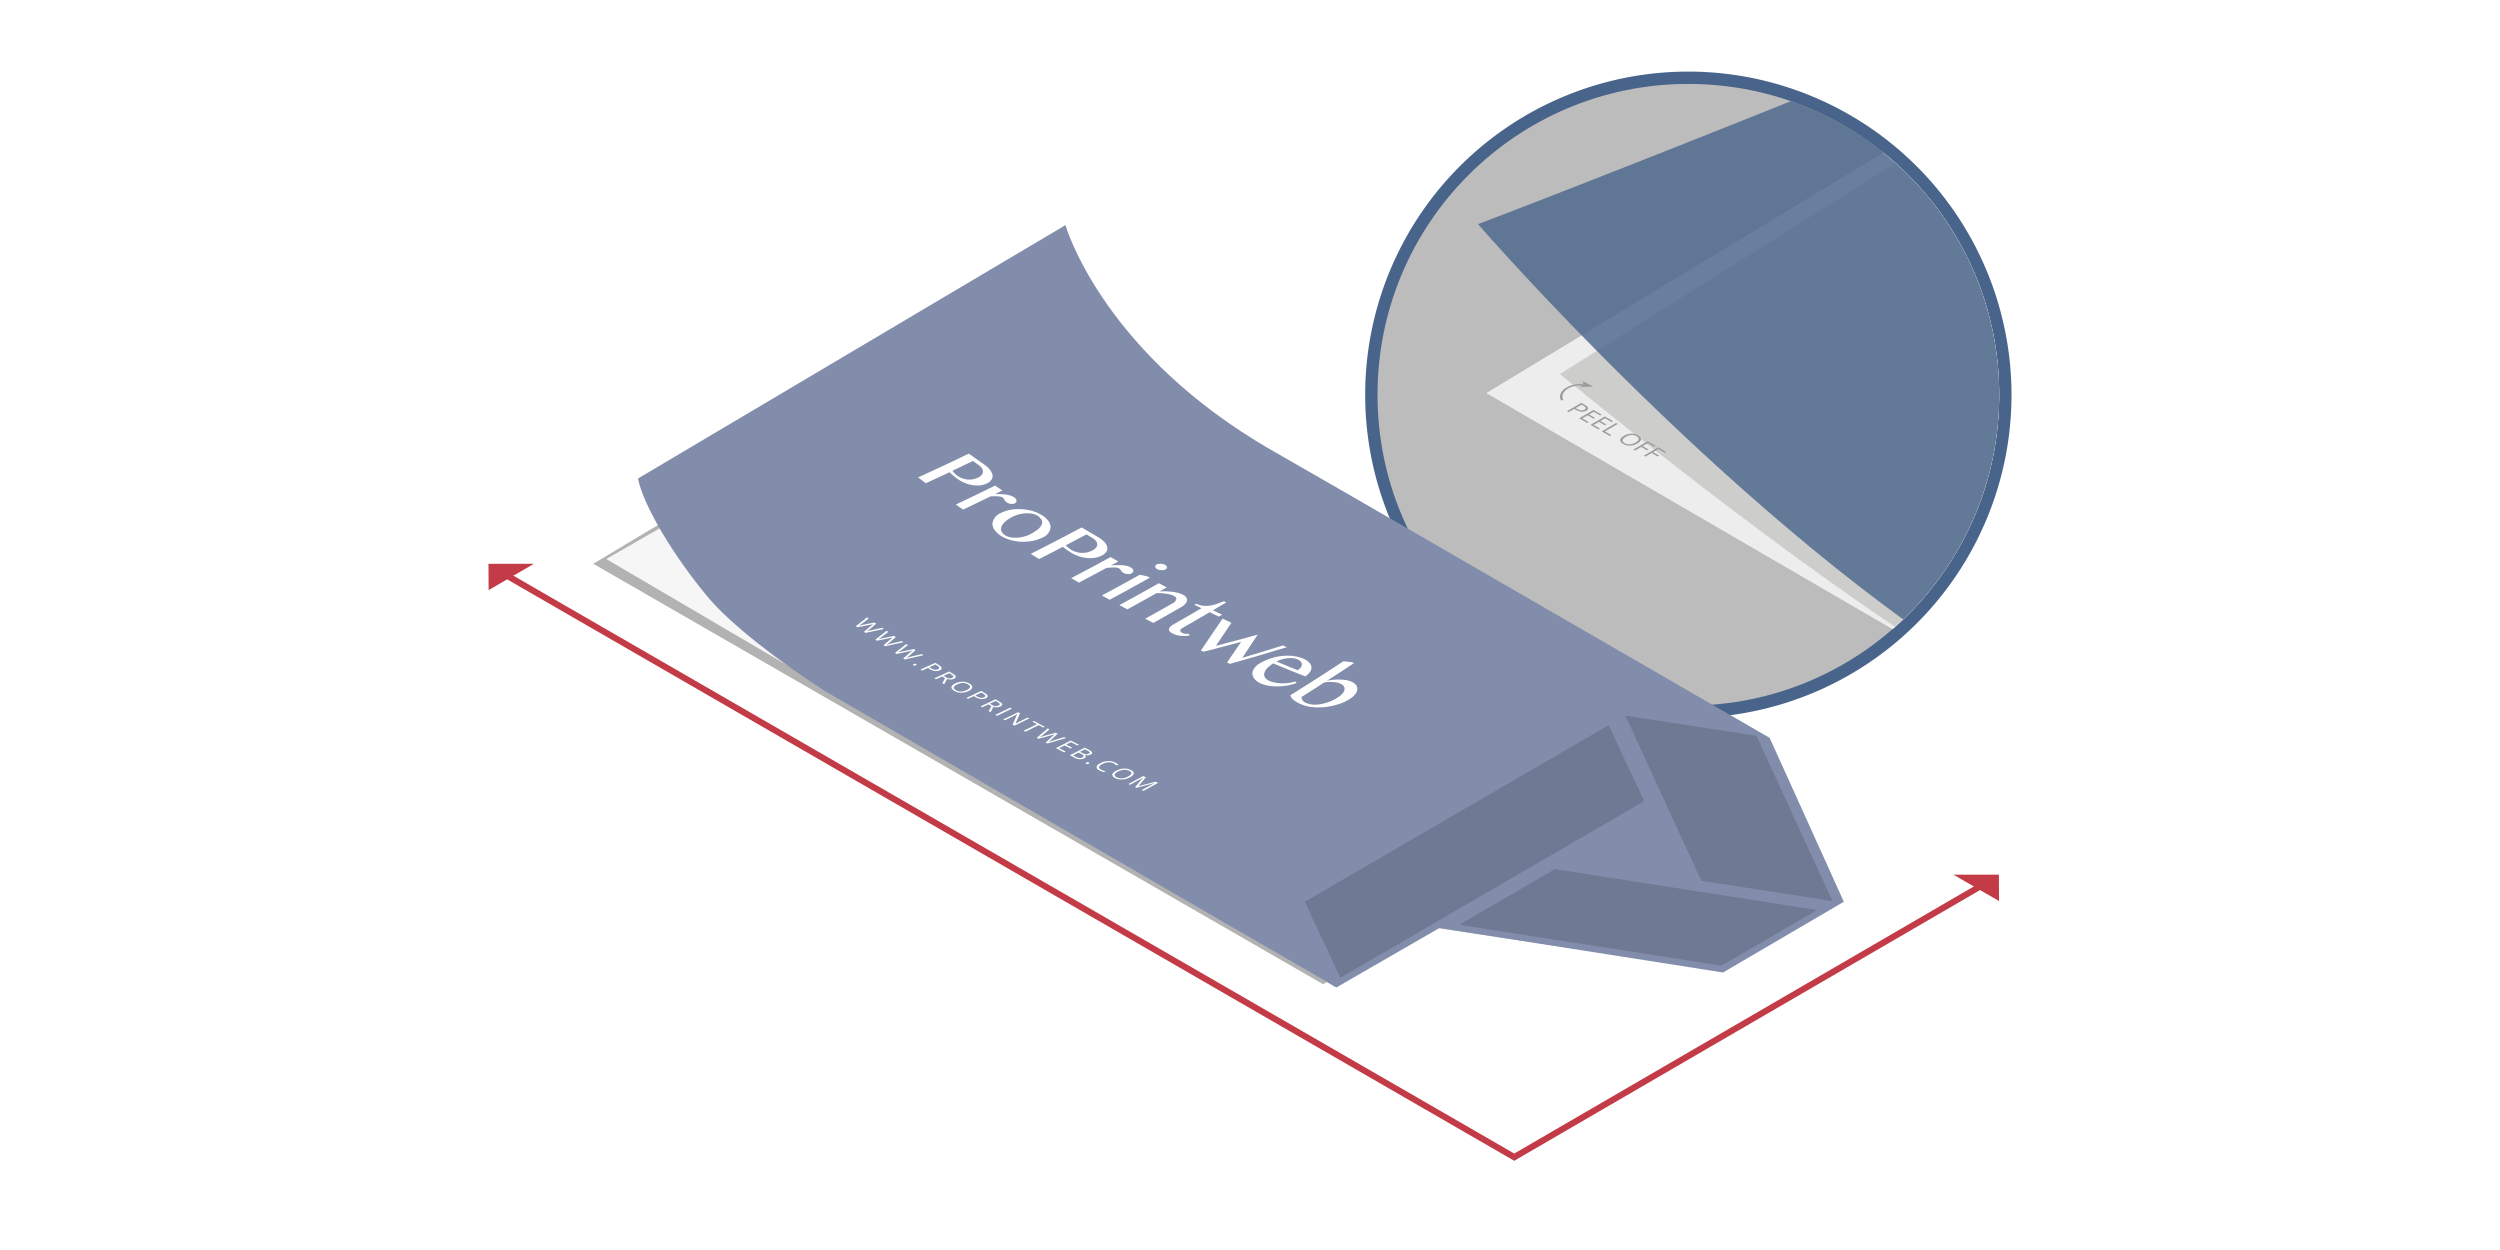 <svg xmlns="http://www.w3.org/2000/svg" xmlns:xlink="http://www.w3.org/1999/xlink" viewBox="0 0 283.465 141.732"><defs><style>.cls-1{fill:none;}.cls-2{fill:#b2b2b2;}.cls-3{isolation:isolate;}.cls-12,.cls-4{fill:#49648b;}.cls-5{clip-path:url(#clip-path);}.cls-6{fill:#bdbcbc;}.cls-7{fill:#ededed;}.cls-11,.cls-8{fill:#9d9d9c;}.cls-9{clip-path:url(#clip-path-3);}.cls-10{fill:#9d9c9c;}.cls-11{opacity:0.4;mix-blend-mode:multiply;}.cls-12{opacity:0.8;}.cls-13{filter:url(#AI_DesenfoqueGaussiano_4);}.cls-14{clip-path:url(#clip-path-4);}.cls-15{fill:#f6f6f6;}.cls-16{fill:#818dab;}.cls-17{fill:#6f7993;}.cls-18{fill:#fff;}.cls-19{fill:#c23b46;}.cls-20{clip-path:url(#clip-path-5);}</style><clipPath id="clip-path"><circle class="cls-1" cx="191.435" cy="44.758" r="35.245"/></clipPath><clipPath id="clip-path-3"><polygon class="cls-1" points="176.051 44.856 179.233 43.006 180.661 43.831 177.479 45.68 176.051 44.856"/></clipPath><filter id="AI_DesenfoqueGaussiano_4" name="AI_DesenfoqueGaussiano_4"><feGaussianBlur stdDeviation="4"/></filter><clipPath id="clip-path-4"><polygon class="cls-2" points="67.267 63.925 111.19 37.622 200.45 85.476 208.01 101.894 194.212 109.912 161.768 105.055 150.021 111.596 67.267 63.925"/></clipPath><clipPath id="clip-path-5"><circle class="cls-1" cx="-179.615" cy="53.736" r="35.245"/></clipPath></defs><title>OFF_Etiquetas-a-medida</title><g class="cls-3"><g id="off"><path class="cls-4" d="M191.435,8.116a36.643,36.643,0,1,0,36.643,36.643A36.684,36.684,0,0,0,191.435,8.116Z"/><g class="cls-5"><circle class="cls-6" cx="191.438" cy="44.761" r="35.246"/></g><g class="cls-5"><polyline class="cls-7" points="301.272 -35.79 168.561 44.57 301.376 121.754 435.059 44.572 302.245 -32.612"/><polyline class="cls-7" points="301.272 -35.79 168.561 44.57 301.376 121.754 435.059 44.572 302.245 -32.612"/><path class="cls-8" d="M178.663,46.271l.662-.385.215.124c.149.086.232.167.253.237s-.028.141-.135.2a.636.636,0,0,1-.375.088,1.165,1.165,0,0,1-.447-.167l-.174-.1m1.063-.344-.427-.246-1.633.949.19.11.642-.373.195.112a1.482,1.482,0,0,0,.62.206.965.965,0,0,0,.552-.124c.317-.184.27-.4-.14-.634"/><polyline class="cls-8" points="181.602 47.009 180.686 46.481 179.053 47.43 179.968 47.959 180.137 47.861 179.412 47.442 180.013 47.093 180.692 47.485 180.861 47.387 180.182 46.995 180.708 46.689 181.433 47.107 181.602 47.009"/><polyline class="cls-8" points="182.881 47.748 181.966 47.22 180.333 48.169 181.248 48.697 181.417 48.599 180.692 48.181 181.293 47.832 181.972 48.224 182.14 48.126 181.461 47.734 181.988 47.428 182.713 47.846 182.881 47.748"/><polyline class="cls-8" points="183.436 48.068 183.246 47.958 181.612 48.908 182.528 49.436 182.7 49.336 181.976 48.917 183.436 48.068"/><path class="cls-8" d="M184.22,50.247c-.182-.105-.261-.218-.241-.34s.139-.244.361-.373a1.426,1.426,0,0,1,.639-.208,1.029,1.029,0,0,1,.587.139q.273.158.237.337c-.016.12-.139.244-.357.371a1.464,1.464,0,0,1-.643.21,1.013,1.013,0,0,1-.583-.136m1.514-.88a1.457,1.457,0,0,0-.781-.2,1.753,1.753,0,0,0-.812.246c-.272.158-.411.316-.431.476s.1.311.345.452a1.415,1.415,0,0,0,.773.189,1.749,1.749,0,0,0,.82-.242c.263-.153.4-.308.418-.473s-.1-.313-.333-.449"/><polyline class="cls-8" points="187.743 50.555 186.828 50.027 185.195 50.976 185.385 51.086 186.084 50.679 186.764 51.072 186.932 50.974 186.253 50.581 186.85 50.235 187.574 50.653 187.743 50.555"/><polyline class="cls-8" points="188.932 51.241 188.017 50.713 186.383 51.662 186.574 51.772 187.273 51.366 187.952 51.758 188.121 51.66 187.442 51.268 188.038 50.921 188.763 51.339 188.932 51.241"/><g class="cls-3"><g class="cls-9"><path class="cls-10" d="M179.514,43.53a3.9,3.9,0,0,0-1.658.277c-.821.361-1.176,1.032-.855,1.6l.264-.051c-.285-.5.029-1.1.756-1.417a3.437,3.437,0,0,1,1.373-.25l.13-.084-.01-.073"/><polyline class="cls-10" points="180.661 43.831 179.47 43.218 179.514 43.53 179.525 43.602 179.395 43.686 179.074 43.892 180.661 43.831"/></g></g><path class="cls-11" d="M301.272-35.79l-124.4,78.2s27.578,22.757,45.541,33.45,80.936,44.754,80.936,44.754L435.059,44.572Z"/><path class="cls-12" d="M301.272-35.79S261.287-12.1,223.166,3.368s-55.578,22.045-55.578,22.045,29.949,34.613,59.444,52.3c17.2,10.315,73.37,36.714,73.37,36.714S315.625,112.094,338.21,99c8.241-4.777,96.849-56.717,96.849-56.717L377.878,8.728Z"/></g><g class="cls-13"><g class="cls-3"><polygon class="cls-2" points="67.267 63.925 111.19 37.622 200.45 85.476 208.01 101.894 194.212 109.912 161.768 105.055 150.021 111.596 67.267 63.925"/><g class="cls-14"><path class="cls-2" d="M199.473,84.059,114.309,34.89,72.5,63.327l81.577,47.112,45.394-26.38"/></g></g></g><path class="cls-15" d="M199.586,84.364,117.674,35.286,68.74,63.384l82.776,48.582C153.695,110.726,199.586,84.364,199.586,84.364Z"/><path class="cls-16" d="M209.066,102.247l-13.7,8.02-32.15-5.05-11.7,6.75-36.63-21.24-.06-.03-21.3-12.35-.06-.04c-5.014-3.226-10.542-7.43-13.19-10.59-3.716-4.434-7.3-10.26-7.94-13.46l48.47-28.73s3.86,13.54,21.57,24.44c.76.47,1.54.93,2.35,1.39l8.23,4.73,17.64,10.2,30.06,17.38Z"/><polyline class="cls-17" points="199.16 83.438 184.279 81.129 192.903 99.864 207.784 102.173 199.16 83.438"/><polyline class="cls-17" points="206.044 103.184 176.304 98.547 165.447 104.857 195.192 109.491 206.044 103.184"/><polyline class="cls-17" points="182.401 82.22 147.944 102.245 151.973 110.86 186.429 90.836 182.401 82.22"/><path class="cls-18" d="M108.533,53.926a2.027,2.027,0,0,1-.31-.276c-.085-.092-.166-.183-.235-.269.937-.443,1.4-.665,2.33-1.113l.634.446a1.492,1.492,0,0,1,.373.369.69.69,0,0,1,.127.387.592.592,0,0,1-.14.373,1.25,1.25,0,0,1-.436.322,2.24,2.24,0,0,1-.532.173,2.19,2.19,0,0,1-.6.035,2.3,2.3,0,0,1-.612-.13,2.646,2.646,0,0,1-.6-.315m3-1.306c-.677-.472-1.014-.71-1.684-1.189-2.274,1.1-3.426,1.635-5.755,2.7.356.263.534.394.891.656,1.079-.5,1.616-.745,2.684-1.248l.153.156c.07.06.14.128.232.2l.269.219c.092.075.192.146.285.212a4.017,4.017,0,0,0,.729.405,3.822,3.822,0,0,0,.853.26,3.511,3.511,0,0,0,.889.045,2.385,2.385,0,0,0,.835-.229,1.258,1.258,0,0,0,.531-.446.722.722,0,0,0,.08-.548,1.478,1.478,0,0,0-.319-.6,3.673,3.673,0,0,0-.673-.594"/><path class="cls-18" d="M114.954,56.367a1.443,1.443,0,0,0-.413-.184,3.492,3.492,0,0,0-.513-.109c-.192-.024-.4-.039-.591-.046s-.412-.008-.616,0l.837-.413c-.332-.222-.5-.334-.827-.558-1.766.87-2.657,1.3-4.456,2.15.33.23.495.344.826.573,1.246-.593,1.866-.892,3.1-1.494q.238-.015.452-.018l.383.006.314.04.222.085.144.132.07.127.077.14a.887.887,0,0,0,.2.166l.03.021a1.066,1.066,0,0,0,.437.153.739.739,0,0,0,.455-.075l.148-.134.029-.176a.428.428,0,0,0-.09-.192.907.907,0,0,0-.21-.192"/><path class="cls-18" d="M113.971,60.692a1.01,1.01,0,0,1-.436-.5.708.708,0,0,1,.047-.549,1.777,1.777,0,0,1,.458-.557,4.1,4.1,0,0,1,.818-.517,3.7,3.7,0,0,1,.722-.26,4.084,4.084,0,0,1,.768-.107,3.279,3.279,0,0,1,.7.052,1.5,1.5,0,0,1,.539.193l.061.037c.46.292.632.691.447,1.047a1.635,1.635,0,0,1-.479.543,5.609,5.609,0,0,1-.824.512,3.819,3.819,0,0,1-.727.265,3.673,3.673,0,0,1-.776.118,3.162,3.162,0,0,1-.725-.046,1.726,1.726,0,0,1-.594-.232m4.156-2.28a4.242,4.242,0,0,0-1.089-.48,5.578,5.578,0,0,0-1.217-.2,5.3,5.3,0,0,0-1.226.071,4.048,4.048,0,0,0-1.082.35,1.537,1.537,0,0,0-.983,1.212,1.2,1.2,0,0,0,.225.7,2.32,2.32,0,0,0,.672.645l.053.034.046.031a3.882,3.882,0,0,0,1.058.458,5.309,5.309,0,0,0,1.249.192,5.61,5.61,0,0,0,1.259-.1,4.334,4.334,0,0,0,1.127-.379,1.408,1.408,0,0,0,.906-1.2,1.271,1.271,0,0,0-.257-.684,2.62,2.62,0,0,0-.741-.657"/><path class="cls-18" d="M121.438,62.328a2.051,2.051,0,0,1-.334-.251c-.093-.085-.181-.169-.257-.249.939-.491,1.407-.738,2.337-1.235l.677.4a1.494,1.494,0,0,1,.4.338.651.651,0,0,1,.152.371.567.567,0,0,1-.123.374,1.3,1.3,0,0,1-.431.342,2.4,2.4,0,0,1-.538.2,2.37,2.37,0,0,1-.615.071,2.468,2.468,0,0,1-.637-.09,2.766,2.766,0,0,1-.634-.271m3.01-1.465c-.722-.42-1.082-.632-1.8-1.059-2.281,1.213-3.436,1.813-5.773,2.994.381.236.571.353.954.587,1.083-.551,1.621-.829,2.692-1.387l.166.143c.076.054.152.117.243.18l.3.2c.1.067.205.131.3.19a4.191,4.191,0,0,0,.773.352,4.132,4.132,0,0,0,.891.2,3.72,3.72,0,0,0,.917-.011,2.565,2.565,0,0,0,.847-.276,1.291,1.291,0,0,0,.522-.47.665.665,0,0,0,.052-.541,1.426,1.426,0,0,0-.361-.565,3.715,3.715,0,0,0-.725-.539"/><path class="cls-18" d="M128.179,64.317a1.516,1.516,0,0,0-.435-.154,3.6,3.6,0,0,0-.534-.074c-.2-.01-.412-.013-.61-.008s-.425.018-.633.037l.839-.457c-.353-.2-.53-.3-.881-.494-1.77.962-2.663,1.439-4.466,2.382.352.2.528.307.881.509,1.249-.658,1.87-.989,3.1-1.656q.244-.029.464-.046l.394-.018.325.02.233.07.156.12.078.12.086.132a.9.9,0,0,0,.211.15l.032.019a1.128,1.128,0,0,0,.458.123.8.8,0,0,0,.464-.1l.145-.14.021-.174a.394.394,0,0,0-.1-.183.912.912,0,0,0-.227-.174"/><path class="cls-18" d="M130.377,65.5l-.259-.138-.881-.194c-1.706.95-2.567,1.42-4.305,2.353.354.2.531.294.887.488,1.841-.994,2.753-1.5,4.558-2.51m1.708-1.462a1.124,1.124,0,0,0-.484-.113l-.255.016a.507.507,0,0,0-.343.194c-.008.056-.012.084-.02.14l.065.135.158.125.242.086.257.035.247-.02a.508.508,0,0,0,.343-.2l.027-.136-.066-.143-.172-.123m.006,0-.008,0h0l.007,0"/><path class="cls-18" d="M134.157,67.448a3.615,3.615,0,0,0-1.131-.331,8.217,8.217,0,0,0-1.543-.06l.808-.458c-.361-.186-.542-.28-.9-.467-1.77,1-2.663,1.5-4.466,2.477.36.194.541.291.9.483,1.337-.732,2-1.1,3.319-1.843.2,0,.391,0,.58.016s.37.033.534.058a4.349,4.349,0,0,1,.465.1,1.831,1.831,0,0,1,.349.127l.026.013c.2.1.3.246.277.381a.787.787,0,0,1-.464.488c-1.218.694-1.83,1.039-3.064,1.724.368.19.552.285.921.473,1.3-.725,1.94-1.089,3.218-1.823a1.554,1.554,0,0,0,.42-.345.736.736,0,0,0,.183-.372.524.524,0,0,0-.084-.347.885.885,0,0,0-.348-.29"/><path class="cls-18" d="M139.035,68.3l-.267-.126c-.27.109-.535.211-.8.3a4.524,4.524,0,0,1-.778.192,2.8,2.8,0,0,1-.772.013,2.36,2.36,0,0,1-.728-.206l-.046-.023-.215.125.8.389c-1.249.729-1.877,1.091-3.143,1.811a1.785,1.785,0,0,0-.373.272.547.547,0,0,0-.159.27.32.32,0,0,0,.064.265.8.8,0,0,0,.281.216l.053.025.078.041a2.556,2.556,0,0,0,.864.231,3.734,3.734,0,0,0,.98-.037l-.072-.2a1.912,1.912,0,0,1-.415,0,1.125,1.125,0,0,1-.354-.1l-.156-.117-.061-.137.043-.136.154-.131c1.266-.724,1.894-1.089,3.143-1.822.417.2.627.3,1.046.5l.369-.218c-.419-.2-.628-.3-1.046-.495.6-.356.906-.535,1.507-.893"/><path class="cls-18" d="M145.912,73.376l-.458-.193c-1.827.572-2.745.852-4.589,1.4.7-1.051,1.05-1.576,1.739-2.626-1.885.523-2.832.777-4.734,1.271.71-1.045,1.061-1.568,1.756-2.613-.4-.186-.607-.28-1.01-.469-.967,1.445-1.458,2.168-2.453,3.614l.3.139c1.711-.437,2.564-.662,4.263-1.122-.634.938-.954,1.407-1.6,2.345l.332.149c2.6-.731,3.892-1.109,6.46-1.893"/><path class="cls-18" d="M147.137,75.992c-.963-.389-1.442-.586-2.4-.987a2.766,2.766,0,0,1,.588-.235,3.61,3.61,0,0,1,.628-.132,3.2,3.2,0,0,1,.6-.01,1.765,1.765,0,0,1,.512.112,1.168,1.168,0,0,1,.4.255.5.5,0,0,1,.15.314.569.569,0,0,1-.106.346,1.267,1.267,0,0,1-.368.337m.552-1.341a4.349,4.349,0,0,0-1.158-.278,5.825,5.825,0,0,0-1.26.015,6.028,6.028,0,0,0-1.262.288,5.961,5.961,0,0,0-1.164.534,2.107,2.107,0,0,0-.662.595,1.017,1.017,0,0,0-.182.639,1.053,1.053,0,0,0,.295.6,1.965,1.965,0,0,0,.692.469l.053.021a3.617,3.617,0,0,0,.876.235,6.557,6.557,0,0,0,1.035.056,7.908,7.908,0,0,0,1.071-.11,4.884,4.884,0,0,0,.991-.273l-.163-.176a3.569,3.569,0,0,1-.641.158,4.543,4.543,0,0,1-.748.057,5.135,5.135,0,0,1-.782-.063,3.121,3.121,0,0,1-.7-.193,1.229,1.229,0,0,1-.535-.383.61.61,0,0,1-.094-.5,1.276,1.276,0,0,1,.307-.553,3.332,3.332,0,0,1,.71-.568c1.441.6,2.166.9,3.624,1.47a1.806,1.806,0,0,0,.547-.513.825.825,0,0,0,.151-.558.913.913,0,0,0-.278-.529,2.173,2.173,0,0,0-.723-.446"/><path class="cls-18" d="M148.171,79.74a1,1,0,0,1-.475-.334.822.822,0,0,1-.091-.186l-.041-.183c1.042-.658,1.56-.988,2.59-1.652a2.931,2.931,0,0,1,.437-.055,4.466,4.466,0,0,1,.468,0c.147.01.3.026.448.05a1.991,1.991,0,0,1,.381.1,1.017,1.017,0,0,1,.443.288.531.531,0,0,1,.125.382.9.9,0,0,1-.2.444,2.065,2.065,0,0,1-.5.442,5.249,5.249,0,0,1-1.861.773,3.953,3.953,0,0,1-.9.087,2.305,2.305,0,0,1-.774-.145l-.044-.016m5.354-4.556-.281-.1-.931-.1c-2.374,1.558-3.578,2.33-6.017,3.857a1.167,1.167,0,0,0,.447.589,3.422,3.422,0,0,0,.833.452l.077.029.062.025a3.973,3.973,0,0,0,.76.2,6.336,6.336,0,0,0,.926.082,7.186,7.186,0,0,0,.979-.06,6.737,6.737,0,0,0,.974-.191,7.466,7.466,0,0,0,.911-.3,5.173,5.173,0,0,0,.8-.429,2.369,2.369,0,0,0,.622-.558.979.979,0,0,0,.208-.557.744.744,0,0,0-.2-.508,1.592,1.592,0,0,0-.637-.386,2.561,2.561,0,0,0-.556-.125,6.084,6.084,0,0,0-.678-.047,7.018,7.018,0,0,0-.709.033,4.72,4.72,0,0,0-.668.11c1.237-.8,1.852-1.2,3.072-2.008"/><path class="cls-18" d="M100.216,71.312l-.189-.129c-.5.114-.758.171-1.264.283-.2.042-.478.12-.478.12s.233-.159.32-.23l.744-.64-.188-.13c-.516.1-.774.15-1.292.249-.164.036-.494.117-.494.117s.214-.133.327-.215l.8-.61L98.316,70c-.507.4-.762.6-1.273,1l.172.121c.564-.107.846-.161,1.409-.27.156-.033.295-.059.41-.092l-.111.073-.14.119-.824.689.173.12c.836-.174,1.252-.262,2.084-.441"/><path class="cls-18" d="M102.448,72.816l-.191-.127c-.506.119-.76.178-1.267.295-.2.044-.479.125-.479.125s.232-.16.32-.232l.742-.646-.19-.128c-.517.105-.777.158-1.3.261-.172.032-.495.121-.495.121s.214-.135.327-.217l.8-.616-.189-.129c-.506.4-.76.6-1.269,1.005l.174.119c.566-.112.848-.169,1.413-.284.156-.034.3-.061.411-.1l-.111.074-.14.12-.821.7.175.118c.838-.181,1.256-.274,2.09-.46"/><path class="cls-18" d="M104.7,74.293l-.193-.125c-.51.122-.766.182-1.278.3-.19.051-.473.134-.473.134s.232-.162.319-.235l.739-.651-.192-.125c-.519.11-.779.165-1.3.273-.173.034-.5.126-.5.126s.214-.136.318-.225l.8-.617-.191-.126c-.507.4-.762.606-1.273,1.009l.176.117c.57-.115.855-.174,1.424-.292.156-.036.288-.069.4-.1l-.1.08-.147.116-.811.706.177.116c.84-.189,1.259-.285,2.1-.48"/><path class="cls-18" d="M103.874,75.292l-.135-.041-.149.033-.079.078.051.07.143.046.141-.029.087-.073-.058-.084"/><path class="cls-18" d="M105.383,75.653l.679-.309.2.128c.14.088.218.177.228.234s-.033.125-.142.175a.629.629,0,0,1-.37.059,1.2,1.2,0,0,1-.434-.183l-.163-.1m1.065-.248-.4-.255c-.67.305-1.006.457-1.68.76l.186.119.665-.3.179.114a1.486,1.486,0,0,0,.6.234,1.007,1.007,0,0,0,.558-.077c.327-.15.283-.35-.106-.595"/><path class="cls-18" d="M106.992,76.628l.646-.3.243.15c.133.082.207.16.215.214s-.032.116-.149.171a.633.633,0,0,1-.33.059.9.9,0,0,1-.366-.136l-.258-.161m1.064-.22-.431-.267c-.67.309-1.006.463-1.68.77l.18.113.7-.319.329.2-.314.559.212.131.333-.61a1,1,0,0,0,.767-.016c.159-.074.229-.158.219-.245s-.118-.2-.314-.32"/><path class="cls-18" d="M108.368,78.254c-.174-.106-.25-.216-.217-.331s.152-.214.379-.32a1.582,1.582,0,0,1,.655-.161,1.11,1.11,0,0,1,.579.161c.174.1.25.213.219.321s-.159.219-.386.325a1.6,1.6,0,0,1-.656.163,1.065,1.065,0,0,1-.572-.158m1.571-.734a1.535,1.535,0,0,0-.771-.224,1.868,1.868,0,0,0-.827.182c-.277.129-.433.268-.459.416s.08.293.317.438a1.5,1.5,0,0,0,.766.212,1.835,1.835,0,0,0,.829-.176c.277-.13.42-.272.44-.419s-.066-.291-.3-.429"/><path class="cls-18" d="M110.588,78.851l.68-.322.215.127c.143.084.218.163.235.227s-.03.125-.14.177a.655.655,0,0,1-.38.062,1.24,1.24,0,0,1-.443-.172l-.167-.1m1.078-.266-.414-.244c-.67.318-1.006.477-1.681.793l.183.109.665-.313.191.113a1.479,1.479,0,0,0,.6.214,1.058,1.058,0,0,0,.562-.089c.327-.156.287-.349-.112-.583"/><path class="cls-18" d="M112.241,79.787l.646-.31.248.144c.136.079.208.146.221.207s-.029.116-.147.173a.649.649,0,0,1-.332.066.927.927,0,0,1-.381-.131l-.256-.149m1.071-.243-.441-.255c-.67.322-1.007.483-1.681.8l.184.108.7-.333.337.2-.306.562.217.125.324-.613a1.033,1.033,0,0,0,.775-.033c.159-.077.228-.162.216-.249s-.124-.195-.324-.31"/><path class="cls-18" d="M114.727,80.352l-.193-.11c-.67.327-1.007.489-1.681.813l.193.111c.675-.324,1.011-.487,1.681-.814"/><path class="cls-18" d="M116.711,81.46l-.179-.1-.965.475c-.042.021-.126.062-.228.12s-.177.1-.194.1l-.008,0c.208-.472.312-.709.519-1.181l-.219-.122c-.671.329-1.007.493-1.681.819l.178.1.959-.466c.135-.066.278-.144.437-.231l.008,0c-.208.476-.312.714-.521,1.189l.211.118c.675-.329,1.011-.495,1.681-.826"/><path class="cls-18" d="M118.457,82.411c-.491-.264-.736-.4-1.225-.665l-.168.083.514.281c-.6.3-.906.451-1.514.749l.2.108c.607-.3.91-.449,1.514-.75l.515.279.168-.084"/><path class="cls-18" d="M120.867,83.688l-.206-.108c-.515.157-.773.234-1.289.389-.2.059-.486.16-.486.16s.229-.175.313-.251l.72-.687-.206-.109c-.527.144-.792.216-1.32.358-.176.045-.5.158-.5.158s.212-.148.322-.237l.779-.663-.205-.11c-.493.432-.741.648-1.238,1.079l.189.1c.577-.154.865-.232,1.44-.389.159-.046.3-.084.418-.126l-.109.081-.135.128-.8.742.19.1c.853-.244,1.278-.367,2.127-.616"/><path class="cls-18" d="M122.334,84.445c-.372-.19-.558-.286-.929-.478-.67.343-1.007.514-1.681.855.371.194.557.291.929.483l.177-.09-.739-.383.615-.312.689.356.176-.09-.689-.356.546-.279.739.38.168-.086"/><path class="cls-18" d="M121.662,85.652l.631-.324.334.169c.142.072.223.143.242.2s-.018.12-.119.172a.663.663,0,0,1-.353.08,1.031,1.031,0,0,1-.385-.118l-.35-.179m.791-.407.554-.286.292.147a.585.585,0,0,1,.259.19c.025.055-.009.107-.109.159a.583.583,0,0,1-.31.067,1,1,0,0,1-.359-.113l-.325-.165m1.005-.23-.475-.24c-.67.347-1.007.52-1.681.865l.584.3a1.328,1.328,0,0,0,.553.151.994.994,0,0,0,.5-.107c.227-.118.236-.25.019-.4l.008,0a1.087,1.087,0,0,0,.368.057.786.786,0,0,0,.336-.089c.143-.074.188-.154.16-.237s-.159-.182-.375-.291"/><path class="cls-18" d="M123.461,86.448l-.143-.028-.151.044-.076.082.058.064.151.033.143-.04.084-.078-.067-.076"/><path class="cls-18" d="M126.444,86.463a1.676,1.676,0,0,0-.53-.155,1.947,1.947,0,0,0-.588.02,2.042,2.042,0,0,0-.554.2c-.277.145-.421.288-.437.434s.1.281.345.4a2.253,2.253,0,0,0,.506.179l.169-.089a2.569,2.569,0,0,1-.464-.167c-.194-.095-.285-.205-.27-.312s.143-.229.362-.343a1.571,1.571,0,0,1,.664-.187,1.26,1.26,0,0,1,.623.115.82.82,0,0,1,.3.232l.244-.052a1.013,1.013,0,0,0-.372-.273"/><path class="cls-18" d="M126.633,88.133c-.187-.089-.262-.2-.239-.3s.134-.225.361-.345a1.724,1.724,0,0,1,.673-.2,1.193,1.193,0,0,1,.608.111c.187.088.268.189.249.295s-.149.226-.376.347a1.719,1.719,0,0,1-.666.21,1.19,1.19,0,0,1-.61-.112m1.579-.834a1.655,1.655,0,0,0-.811-.156,2.042,2.042,0,0,0-.841.242c-.277.147-.428.3-.444.441s.1.279.349.4a1.624,1.624,0,0,0,.814.149,2.026,2.026,0,0,0,.835-.241c.277-.149.419-.293.433-.438s-.1-.282-.334-.394"/><path class="cls-18" d="M131.318,88.766l-.292-.132c-.775.2-1.163.3-1.941.5l-.009,0c.34-.4.509-.6.847-1l-.3-.138c-.67.363-1.006.544-1.68.905l.179.084c.428-.229.641-.344,1.068-.575a4.289,4.289,0,0,0,.411-.239l.009,0c-.361.432-.542.648-.906,1.08l.154.071c.833-.212,1.248-.319,2.078-.536l.009,0c-.151.074-.294.143-.419.212-.433.236-.65.354-1.084.589l.2.09c.674-.365,1.01-.548,1.679-.915"/><path class="cls-19" d="M225.322,99.629l-53.628,31.165L57.229,64.708c-.246.141-.5.259-.76.384l115.222,66.524,54.342-31.58C225.8,99.9,225.559,99.765,225.322,99.629Z"/><polyline class="cls-19" points="226.647 99.177 221.492 99.177 223.727 100.468 224.435 100.877 226.664 102.163 226.647 99.177"/><polyline class="cls-19" points="60.541 63.925 55.386 63.925 55.403 66.911 57.617 65.624 58.327 65.211 60.541 63.925"/><g class="cls-20"><polyline class="cls-7" points="-69.779 -26.813 -202.489 53.548 -69.675 130.731 64.009 53.549 -68.806 -23.634"/><polyline class="cls-7" points="-69.779 -26.813 -202.489 53.548 -69.675 130.731 64.009 53.549 -68.806 -23.634"/><path class="cls-11" d="M-69.779-26.813l-124.4,78.2s27.578,22.757,45.541,33.45,80.936,44.754,80.936,44.754L64.009,53.549Z"/><path class="cls-12" d="M-69.779-26.813s-39.985,23.686-78.105,39.158S-203.462,34.39-203.462,34.39s29.949,34.613,59.444,52.3c17.2,10.315,73.37,36.714,73.37,36.714s15.222-2.336,37.807-15.429C-24.6,103.2,64.009,51.262,64.009,51.262L6.828,17.706Z"/></g></g></g></svg>